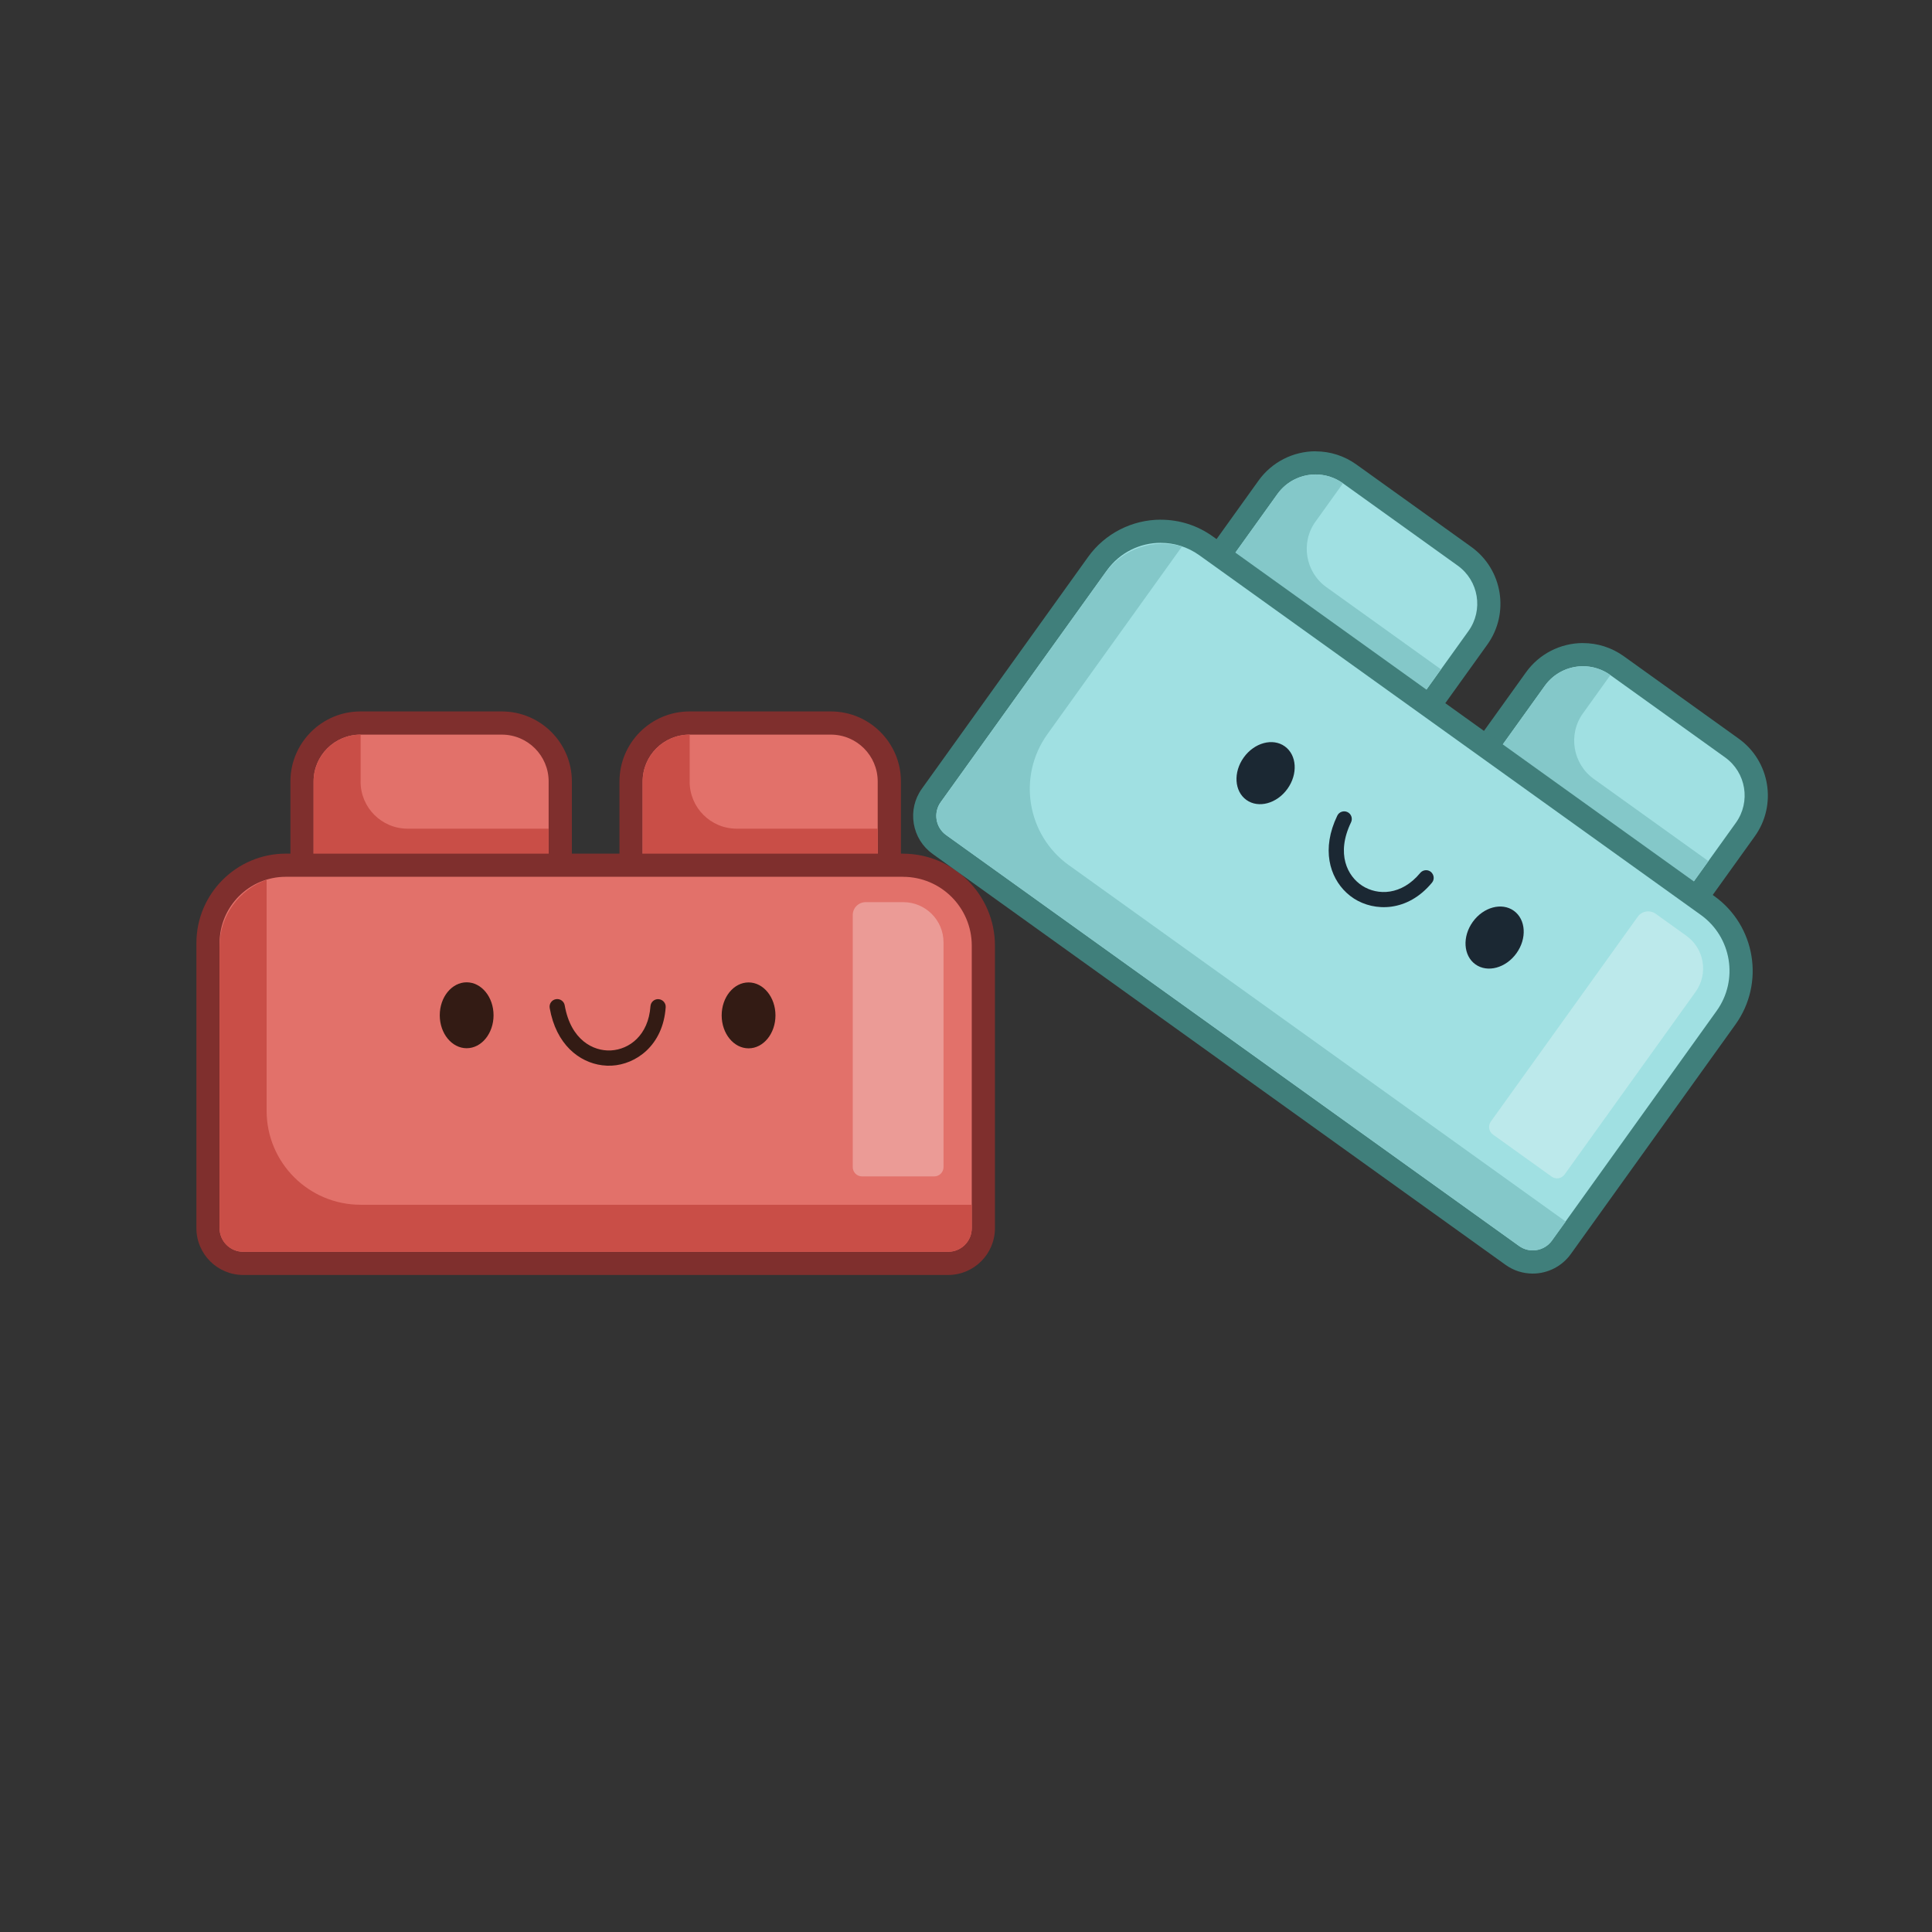<?xml version="1.0" encoding="UTF-8"?>
<svg id="lego" xmlns="http://www.w3.org/2000/svg" viewBox="0 0 500 500">
  <rect x="0" y="0" width="500" height="500" fill="#333333" stroke="none"/>
  <g>
    <g>
      <path d="M163.32,229.95v-27.7c0-8.34,6.79-15.13,15.13-15.13h36.57c8.34,0,15.13,6.79,15.13,15.13v27.7h-66.84Z" style="fill: #e2716a;"/>
      <path d="M215.02,190.12c6.7,0,12.13,5.43,12.13,12.13v24.7h-60.84v-24.7c0-6.7,5.43-12.13,12.13-12.13h36.57M215.02,184.12h-36.57c-10,0-18.13,8.13-18.13,18.13v30.7h72.84v-30.7c0-10-8.13-18.13-18.13-18.13h0Z" style="fill: #7f2f2d;"/>
    </g>
    <path d="M178.49,202.29v-12.17c-6.72,0-12.17,5.45-12.17,12.17v36.5h60.83v-24.33h-36.5c-6.72,0-12.17-5.45-12.17-12.17h0Z" style="fill: #c94e47;"/>
    <g>
      <path d="M78.16,229.95v-27.7c0-8.34,6.79-15.13,15.13-15.13h36.57c8.34,0,15.13,6.79,15.13,15.13v27.7h-66.84Z" style="fill: #e2716a;"/>
      <path d="M129.86,190.12c6.7,0,12.13,5.43,12.13,12.13v24.7h-60.84v-24.7c0-6.7,5.43-12.13,12.13-12.13h36.57M129.86,184.12h-36.57c-10,0-18.13,8.13-18.13,18.13v30.7h72.84v-30.7c0-10-8.13-18.13-18.13-18.13h0Z" style="fill: #7f2f2d;"/>
    </g>
    <path d="M93.33,202.29v-12.17c-6.72,0-12.17,5.45-12.17,12.17v36.5h60.83v-24.33h-36.5c-6.72,0-12.17-5.45-12.17-12.17h0Z" style="fill: #c94e47;"/>
    <g>
      <path d="M62.94,326.95c-5.02,0-9.11-4.09-9.11-9.11v-73.77c0-11.11,9.04-20.15,20.15-20.15h159.71c11.47,0,20.8,9.33,20.8,20.8v73.12c0,5.02-4.09,9.11-9.11,9.11H62.94Z" style="fill: #e2716a;"/>
      <path d="M233.69,226.92c9.83,0,17.8,7.97,17.8,17.8v73.12c0,3.37-2.74,6.11-6.11,6.11H62.94c-3.37,0-6.11-2.74-6.11-6.11v-73.78c0-9.47,7.68-17.15,17.15-17.15h159.71M233.69,220.92H73.98c-12.76,0-23.15,10.38-23.15,23.15v73.78c0,6.68,5.43,12.11,12.11,12.11h182.44c6.68,0,12.11-5.43,12.11-12.11v-73.12c0-13.12-10.68-23.8-23.8-23.8h0Z" style="fill: #7f2f2d;"/>
    </g>
    <path d="M93.33,311.79c-13.44,0-24.33-10.89-24.33-24.33v-59.79c-7.07,2.51-12.17,9.28-12.17,17.21v73c0,3.36,2.72,6.08,6.08,6.08h182.5c3.36,0,6.08-2.72,6.08-6.08h0v-6.08H93.33Z" style="fill: #c94e47;"/>
    <g>
      <g>
        <path d="M200.69,262.78c0,4.71-3.12,8.53-6.96,8.53-3.84,0-6.96-3.82-6.96-8.53,0-4.71,3.12-8.53,6.96-8.53,3.84,0,6.96,3.82,6.96,8.53Z" style="fill: #331b14;"/>
        <path d="M127.73,262.75c0,4.71-3.12,8.53-6.96,8.53-3.84,0-6.96-3.82-6.96-8.53,0-4.71,3.12-8.53,6.96-8.53,3.84,0,6.96,3.82,6.96,8.53Z" style="fill: #331b14;"/>
      </g>
      <path d="M155.82,275.69c-5.92-.76-11.91-5.37-13.56-14.82-.19-1.07.53-2.1,1.61-2.28,1.07-.19,2.1.53,2.28,1.61,1.57,8.97,7.41,11.89,11.94,11.65,4.72-.24,9.72-3.87,10.25-11.44.08-1.09,1.02-1.91,2.11-1.83,1.09.1,1.91,1.02,1.83,2.11-.69,9.92-7.73,14.78-13.98,15.1-.81.04-1.64.01-2.47-.1Z" style="fill: #331b14;"/>
    </g>
    <path d="M224.02,233.48h9.77c5.73,0,10.39,4.66,10.39,10.39v58.18c0,1.32-1.07,2.4-2.4,2.4h-18.69c-1.32,0-2.4-1.07-2.4-2.4v-65.24c0-1.84,1.49-3.33,3.33-3.33Z" style="fill: #fff; opacity: .3;"/>
  </g>
  <g>
    <g>
      <path d="M381.22,198.24l16.14-22.51c2.83-3.95,7.44-6.31,12.31-6.31,3.18,0,6.22.98,8.81,2.84l29.72,21.32c3.29,2.36,5.46,5.85,6.11,9.84.66,3.99-.28,7.99-2.63,11.28l-16.14,22.51-54.31-38.96Z" style="fill: #a0e0e2;"/>
      <path d="M409.67,172.42c2.45,0,4.92.74,7.06,2.27l29.72,21.32c5.45,3.91,6.69,11.49,2.79,16.93l-14.4,20.07-49.44-35.46,14.4-20.07c2.37-3.3,6.09-5.06,9.87-5.06M409.67,166.42h0c-5.84,0-11.35,2.83-14.74,7.57l-14.4,20.07-3.5,4.88,4.88,3.5,49.44,35.46,4.88,3.5,3.5-4.88,14.4-20.07c5.83-8.12,3.96-19.48-4.17-25.3l-29.72-21.32c-3.1-2.22-6.75-3.4-10.56-3.4h0Z" style="fill: #407f7b;"/>
    </g>
    <path d="M409.68,184.6l7.09-9.89c-5.46-3.92-13.06-2.66-16.98,2.8l-21.27,29.66,49.43,35.45,14.18-19.77-29.66-21.27c-5.46-3.92-6.71-11.52-2.8-16.98h0Z" style="fill: #84c8c9;"/>
    <g>
      <path d="M312.02,148.61l16.14-22.51c2.83-3.95,7.44-6.31,12.31-6.31,3.18,0,6.22.98,8.81,2.84l29.72,21.32c6.78,4.86,8.34,14.34,3.48,21.12l-16.14,22.51-54.31-38.96Z" style="fill: #a0e0e2;"/>
      <path d="M340.47,122.79c2.45,0,4.92.74,7.06,2.27l29.72,21.32c5.45,3.91,6.69,11.49,2.79,16.93l-14.4,20.07-49.44-35.46,14.4-20.07c2.37-3.3,6.09-5.06,9.87-5.06M340.47,116.79h0c-5.84,0-11.35,2.83-14.75,7.57l-14.4,20.07-3.5,4.88,4.88,3.5,49.44,35.46,4.88,3.5,3.5-4.88,14.4-20.07c5.83-8.13,3.96-19.48-4.17-25.3l-29.72-21.31c-3.1-2.22-6.75-3.4-10.56-3.4h0Z" style="fill: #407f7b;"/>
    </g>
    <path d="M340.47,134.97l7.09-9.89c-5.46-3.92-13.06-2.66-16.98,2.8l-21.27,29.66,49.43,35.45,14.18-19.77-29.66-21.27c-5.46-3.92-6.71-11.52-2.8-16.98h0Z" style="fill: #84c8c9;"/>
    <g>
      <path d="M396.68,326.6c-1.91,0-3.75-.59-5.3-1.71l-148.25-106.33c-1.98-1.42-3.28-3.52-3.68-5.92-.4-2.4.17-4.81,1.59-6.79l43-59.95c3.78-5.26,9.9-8.41,16.39-8.41,4.23,0,8.28,1.31,11.73,3.78l129.78,93.08c9.32,6.68,11.47,19.71,4.78,29.03l-42.62,59.42c-1.71,2.38-4.48,3.8-7.41,3.8Z" style="fill: #a0e0e2;"/>
      <path d="M300.41,140.49c3.46,0,6.95,1.04,9.98,3.21l129.78,93.08c7.99,5.73,9.82,16.85,4.09,24.84l-42.62,59.42c-1.19,1.66-3.07,2.55-4.97,2.55-1.23,0-2.48-.37-3.56-1.15l-148.25-106.33c-2.74-1.97-3.37-5.78-1.4-8.53l43-59.95c3.35-4.67,8.61-7.15,13.95-7.15M300.41,134.49h0c-7.45,0-14.49,3.61-18.82,9.66l-43,59.95c-1.89,2.63-2.63,5.83-2.11,9.03.53,3.19,2.26,5.99,4.89,7.87l148.25,106.33c2.07,1.49,4.51,2.27,7.05,2.27,3.9,0,7.58-1.89,9.85-5.05l42.62-59.42c7.65-10.67,5.2-25.56-5.47-33.21l-129.78-93.08c-3.96-2.84-8.62-4.34-13.47-4.34h0Z" style="fill: #407f7b;"/>
    </g>
    <path d="M276.66,223.95c-10.92-7.83-13.42-23.03-5.59-33.95l34.85-48.59c-7.21-2.08-15.29.45-19.92,6.89l-42.54,59.32c-1.96,2.73-1.33,6.53,1.4,8.49h0s148.3,106.36,148.3,106.36c2.73,1.96,6.53,1.33,8.49-1.4h0s3.55-4.94,3.55-4.94l-128.52-92.18Z" style="fill: #84c8c9;"/>
    <g>
      <g>
        <path d="M392.46,246.7c-2.75,3.83-7.51,5.11-10.63,2.87-3.12-2.24-3.43-7.16-.68-10.99,2.75-3.83,7.51-5.11,10.63-2.87,3.12,2.24,3.43,7.16.68,10.99Z" style="fill: #1b2833;"/>
        <path d="M333.19,204.15c-2.75,3.83-7.51,5.11-10.63,2.87-3.12-2.24-3.43-7.16-.68-10.99,2.75-3.83,7.51-5.11,10.63-2.87,3.12,2.24,3.43,7.16.68,10.99Z" style="fill: #1b2833;"/>
      </g>
      <path d="M348.47,231.04c-4.37-4.07-6.55-11.31-2.38-19.95.47-.98,1.65-1.39,2.64-.92.98.47,1.39,1.65.92,2.64-3.96,8.2-.91,13.98,2.91,16.43,3.98,2.55,10.15,2.52,14.99-3.32.7-.84,1.94-.96,2.78-.26.82.72.96,1.94.26,2.78-6.34,7.66-14.9,7.5-20.17,4.12-.69-.44-1.34-.95-1.95-1.52Z" style="fill: #1b2833;"/>
    </g>
    <path d="M406.24,234.74h9.77c5.73,0,10.39,4.66,10.39,10.39v58.18c0,1.32-1.07,2.4-2.4,2.4h-18.69c-1.32,0-2.4-1.07-2.4-2.4v-65.24c0-1.84,1.49-3.33,3.33-3.33Z" transform="translate(235.2 -191.03) rotate(35.65)" style="fill: #fff; opacity: .3;"/>
  </g>
</svg>